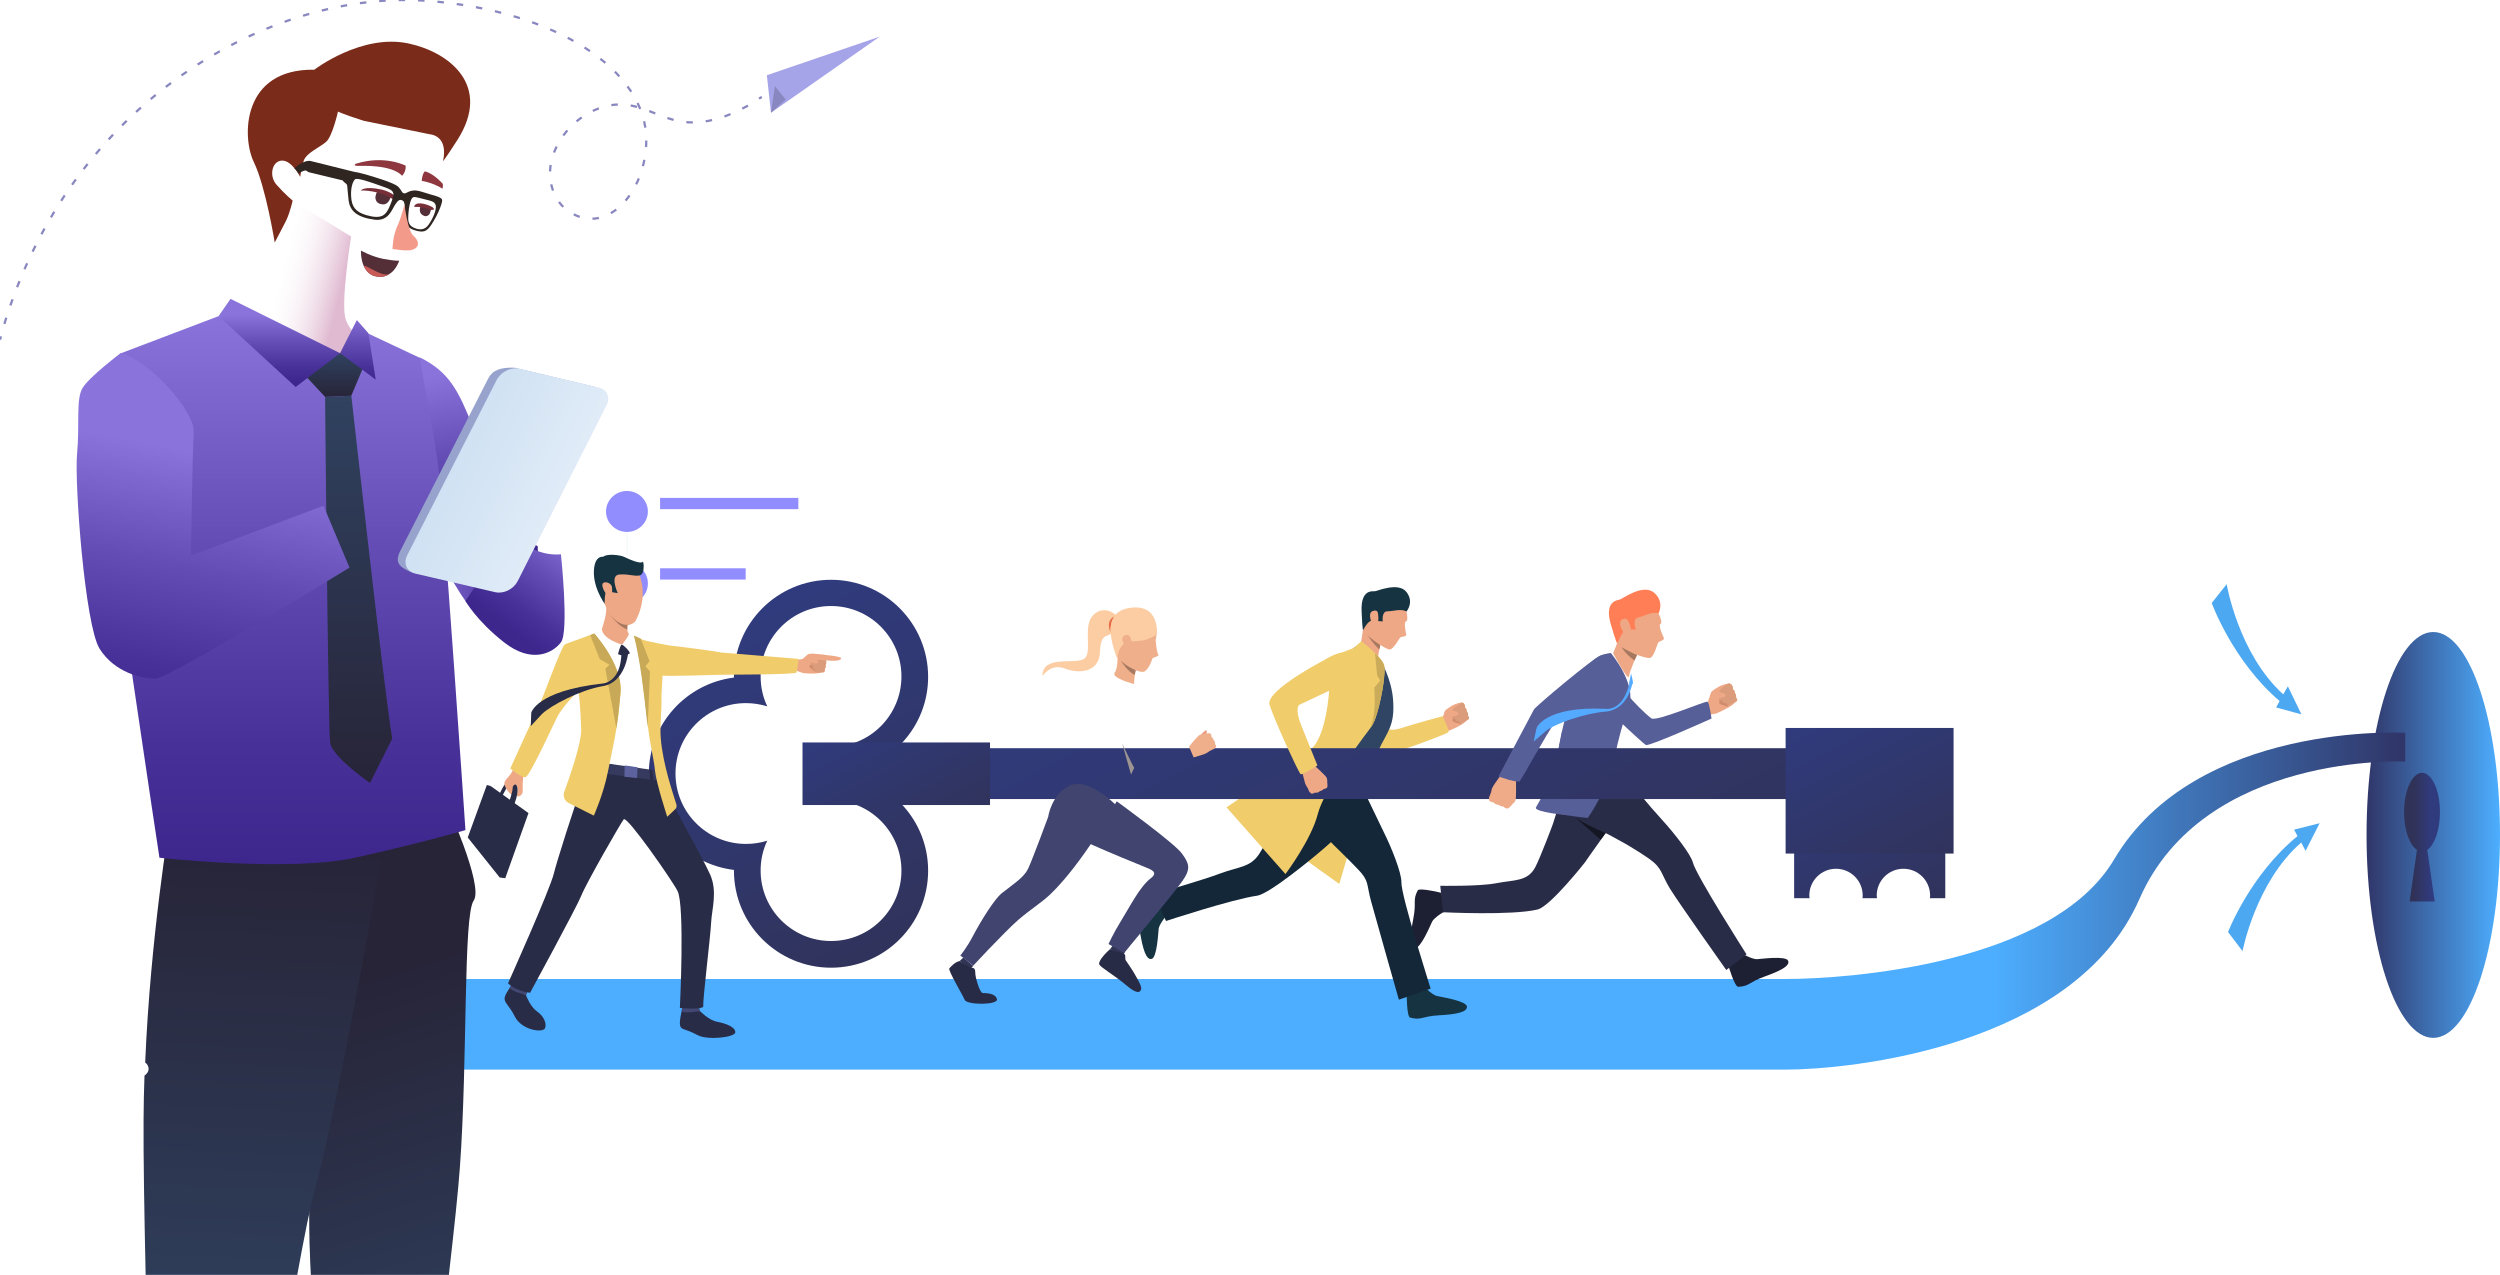 <?xml version="1.0" encoding="utf-8"?>
<!-- Generator: Adobe Illustrator 24.1.3, SVG Export Plug-In . SVG Version: 6.00 Build 0)  -->
<svg version="1.1" id="Layer_1" xmlns="http://www.w3.org/2000/svg" xmlns:xlink="http://www.w3.org/1999/xlink" x="0px" y="0px"
	 viewBox="0 0 1086.6 554.2" style="enable-background:new 0 0 1086.6 554.2;" xml:space="preserve">
<style type="text/css">
	.st0{fill:#A6A4E8;}
	.st1{fill:#8987BF;}
	.st2{fill:none;stroke:#8987BF;stroke-width:0.992;stroke-miterlimit:10;}
	.st3{fill:none;stroke:#8987BF;stroke-width:0.992;stroke-miterlimit:10;stroke-dasharray:2.815,5.63;}
	.st4{fill:none;stroke:#E9F2F4;stroke-width:0.302;stroke-miterlimit:10;}
	.st5{fill:#918DFF;}
	.st6{fill:url(#SVGID_1_);}
	.st7{fill:url(#SVGID_2_);}
	.st8{fill:url(#SVGID_3_);}
	.st9{fill:#313454;}
	.st10{fill:#282B45;}
	.st11{fill:#1D2033;}
	.st12{fill:#EEA886;}
	.st13{fill:#292C47;}
	.st14{fill:#CF8C6C;}
	.st15{fill:#DB9C7C;}
	.st16{fill:#575F99;}
	.st17{fill:#FF7E55;}
	.st18{fill:#3D4169;}
	.st19{fill:#A77860;}
	.st20{fill:#54AAFF;}
	.st21{fill:#151624;}
	.st22{fill:#4DA8F2;}
	.st23{fill:#F0CC6A;}
	.st24{fill:#163342;}
	.st25{fill:#6281B5;}
	.st26{fill:#132738;}
	.st27{fill:#2F4563;}
	.st28{fill:#455B80;}
	.st29{fill:#C9AB59;}
	.st30{fill:url(#SVGID_4_);}
	.st31{fill:url(#SVGID_5_);}
	.st32{fill:url(#SVGID_6_);}
	.st33{fill:url(#SVGID_7_);}
	.st34{fill:url(#SVGID_8_);}
	.st35{fill:#424773;}
	.st36{fill:#363A5E;}
	.st37{fill:#5D676C;}
	.st38{fill:#C7A958;}
	.st39{fill:#5B629E;}
	.st40{fill:#EFAA88;}
	.st41{fill:#40446E;}
	.st42{fill:#FCCCA2;}
	.st43{fill:#E66D45;}
	.st44{fill:#EFAF8B;}
	.st45{fill:#EB9981;}
	.st46{fill:#A67961;}
	.st47{fill:#9C9592;}
	.st48{fill:url(#SVGID_9_);}
	.st49{fill:url(#SVGID_10_);}
	.st50{fill:url(#SVGID_11_);}
	.st51{fill:url(#SVGID_12_);}
	.st52{fill:url(#SVGID_13_);}
	.st53{fill:#7B2B1A;}
	.st54{fill:#542F38;}
	.st55{fill:#782F38;}
	.st56{fill:#8E373F;}
	.st57{fill:#2F2521;}
	.st58{fill:#F49A8A;}
	.st59{fill:#C85A58;}
	.st60{fill:url(#SVGID_14_);}
	.st61{fill:url(#SVGID_15_);}
	.st62{fill:url(#SVGID_16_);}
	.st63{fill:#97A3CC;}
	.st64{fill:url(#XMLID_2_);}
	.st65{fill:url(#SVGID_17_);}
	.st66{fill:url(#SVGID_18_);}
	.st67{fill:url(#SVGID_19_);}
	.st68{fill:url(#SVGID_20_);}
</style>
<g>
	<g>
		<g>
			<g>
				<g>
					<polygon class="st0" points="335.1,49 333.3,32.7 382.4,15.9 					"/>
					<polygon class="st1" points="336.8,37.4 335.1,49 341.5,43.3 					"/>
				</g>
				<g>
					<g>
						<path class="st2" d="M331.1,42.1c-0.4,0.3-0.8,0.5-1.2,0.8"/>
						<path class="st3" d="M325.1,45.9c-8.4,4.8-18.3,8.2-27.8,7.1c-11.7-1.4-19.9-9.7-32.8-7.1c-11.6,2.4-21.7,12-24.7,23.5
							c-2,7.8,0.1,16.9,6.5,21.8c16.3,12.4,34.6-6.8,34.6-30.4c0-30.2-39-56.1-94.8-60.4C118.7-4.9,30,43.8,1.1,143.5"/>
						<path class="st2" d="M0.4,146.2c-0.1,0.5-0.2,0.9-0.4,1.4"/>
					</g>
				</g>
			</g>
			<g>
				<g>
					<line class="st4" x1="272.5" y1="223.6" x2="272.5" y2="241.3"/>
					<g>
						<path class="st5" d="M281.6,222.3c0,4.9-4.1,8.9-9.1,8.9c-5,0-9.1-4-9.1-8.9c0-4.9,4.1-8.9,9.1-8.9
							C277.5,213.4,281.6,217.4,281.6,222.3z"/>
					</g>
					<g>
						<path class="st5" d="M281.6,253.6c0,4.9-4.1,8.9-9.1,8.9c-5,0-9.1-4-9.1-8.9c0-4.9,4.1-8.9,9.1-8.9
							C277.5,244.6,281.6,248.6,281.6,253.6z"/>
					</g>
				</g>
				<rect x="286.9" y="216.4" class="st5" width="60.1" height="4.9"/>
				<rect x="286.9" y="247" class="st5" width="37.2" height="4.9"/>
			</g>
			<g>
				<g>
					<linearGradient id="SVGID_1_" gradientUnits="userSpaceOnUse" x1="1028.629" y1="362.948" x2="1086.609" y2="362.948">
						<stop  offset="0" style="stop-color:#303669"/>
						<stop  offset="1" style="stop-color:#4DAEFF"/>
					</linearGradient>
					<ellipse class="st6" cx="1057.6" cy="362.9" rx="29" ry="88.2"/>
				</g>
				<linearGradient id="SVGID_2_" gradientUnits="userSpaceOnUse" x1="1049.125" y1="363.824" x2="1056.597" y2="363.824">
					<stop  offset="0" style="stop-color:#303257"/>
					<stop  offset="1" style="stop-color:#303B7D"/>
				</linearGradient>
				<path class="st7" d="M1060.5,353c0-9.5-3.5-17.1-7.8-17.1c-4.3,0-7.8,7.7-7.8,17.1c0,7.8,2.4,14.3,5.6,16.4l-3.2,22.4h10.9
					l-3.2-22.4C1058.1,367.3,1060.5,360.7,1060.5,353z"/>
				<linearGradient id="SVGID_3_" gradientUnits="userSpaceOnUse" x1="1041.767" y1="391.644" x2="866.282" y2="391.644">
					<stop  offset="0" style="stop-color:#303669"/>
					<stop  offset="1" style="stop-color:#4DAEFF"/>
				</linearGradient>
				<path class="st8" d="M1045.4,318.5V331c0,0-87.5-4.2-115.5,59.7c-28.2,64.6-126.4,74.2-153.8,74.2H169.3v-39.4h606.9
					c27.4,0,115.8-6.5,142.7-52C954.5,313.4,1045.4,318.5,1045.4,318.5z"/>
				<g>
					<polygon class="st9" points="488.9,413.8 488.1,415.5 482.5,412.5 483.8,410.8 					"/>
				</g>
				<g>
					<path class="st10" d="M482.5,412.5c0,0,5.3,2,5.5,2c0.2,0,0.4-0.3,0.9,0.4c0.4,0.7,0,1.8,0.4,2.5c0.4,0.7,3.2,4.5,4.4,6.9
						c0.5,0.9,2.6,4.3,2.3,5.6c-0.3,1.3-1.5,2.6-6.4-1.6c-4.9-4.2-11.1-7.7-11.8-9.1C477.1,417.7,481.1,413.7,482.5,412.5z"/>
				</g>
				<path class="st11" d="M626.6,388.1c0,0,0.6,3.9,0.8,5.5c0.3,1.6,1.6,2.2,0.5,2.6c-1.1,0.4-4.6,2.8-5.4,4.3
					c-0.8,1.6-5,11.9-7.5,11.5c-2.5-0.4-2.1-5.6-0.7-12.8c1.4-7.1-0.4-7.8,1.9-12.2C617,385.7,626.6,388.1,626.6,388.1z"/>
				<polygon class="st12" points="629.5,387.9 626.6,388.1 627.5,395.4 630.4,395.3 				"/>
				<path class="st11" d="M751.2,419.6c0,0,3.1-2.4,4.3-3.4c1.2-1,1.1-2.4,1.9-1.7c0.9,0.7,4.6,2.5,6.3,2.4
					c1.7-0.1,12.6-1.6,13.5,0.7c0.9,2.3-3.7,4.5-10.4,6.9c-6.7,2.4-6.4,4.2-11.3,4.4C753.9,428.9,751.2,419.6,751.2,419.6z"/>
				<polygon class="st12" points="749.8,417.6 751.5,419.9 757,415.4 755.4,413.2 				"/>
				<path class="st13" d="M702,356.7c-0.9,1.1-2.5,3.1-4.1,5.4c-0.7,0.9-1.4,1.9-2.1,2.9c-3.5,4.8-6.9,9.8-6.9,9.8
					c0,0-15,19.1-20.6,20.5c-11.1,2.7-41.1,1.2-41.1,1.2l-1.2-11.5c0,0,17,0.3,24.2-1.1c8.4-1.6,13.7-0.7,17.1-7
					c2.2-4.2,7.7-18.8,7.7-18.9c2.2-7.4,5.4-16.9,8.2-19.5C685.5,336.4,702,356.7,702,356.7z"/>
				<path class="st13" d="M735.8,374.9c-0.9-3.6-8-12.6-12.8-17.9l0,0c-7.7-8.4-12.9-15.2-12.9-15.2s-30.5,6.1-29.5,9
					c1.7,5.6,17,10.7,19.8,12.6l6,3.3c0,0,5.9,3.4,10.3,6.5c5.9,4.1,5.2,6.7,9.3,13.3c3.7,6,24.3,35.1,24.3,35.1l8.8-6.8
					C759.1,414.8,737.2,380.5,735.8,374.9z"/>
				<path class="st12" d="M745.6,310.1c0,0-2.5,0.7-3.9,0.8c-1.4,0.1,1.1-4.5,1.1-4.5L745.6,310.1z"/>
				<path class="st12" d="M742.2,305.3c0,0,1.3-3.8,1.5-4.3c0.2-0.6,1.6-1.5,3.3-2.5c1.7-1,4.4-1.6,4.7-1.4c0.3,0.1,0.7,0.2,1.1,0.9
					c0.4,0.8,0.4,1.6,0.4,1.6s1,0.7,0.8,1.7c0,0,0.9,0.7,0.5,1.9c0,0,0.8,0.7,0.5,1.5c0,0-1.4,1-1.8,1.5c-0.4,0.5-4.3,2.7-7.4,4
					C745.6,310.1,743.1,310.1,742.2,305.3z"/>
				<path class="st14" d="M747.3,303c0,0,0.2,2-0.1,2.6c-0.2,0.6,4.1,1.6,4.1,1.6S749.7,302.9,747.3,303z"/>
				<path class="st15" d="M751.1,297.2c0,0-4.2,2.6-3.8,3.3c0.3,0.7,0.9,0.8,0.9,0.8l-1.2,1.9c0,0-0.1,1.7,1.8,1.3
					c0,0-0.3,1.6,1.5,1c0,0,0.3,1.1,1.1,1c0.9-0.1,3.5-1.9,3.5-1.9s0.5-0.6-0.4-1.5c0,0,0.4-1.1-0.5-1.9c0,0,0.2-0.9-0.8-1.7
					c0,0,0.2-2.1-1.6-2.5C751.6,297,751.3,297.1,751.1,297.2z"/>
				<path class="st12" d="M743.8,300.9c0,0,3.4-0.3,5.3,0.4c0.4,0.1,0.8,0.4,0.9,0.8c0,0.5-0.6,1.1-2.1,1.3
					c-1.5,0.2-3.2,1.1-3.2,1.1S743,304.2,743.8,300.9z"/>
				<path class="st16" d="M701.6,295.2c0,0,9.3,11.7,16.1,17c2.1,1.7,23.8-7.8,24.5-7.2c0.8,0.7,1.7,7.3,1.7,7.3s-27,12.2-28.5,11.5
					c-1.5-0.7-21.3-19.3-22.5-22c-1.2-2.7-1.2-6.1,1.6-7.7C698.3,291.7,701.6,295.2,701.6,295.2z"/>
				<g>
					<path class="st12" d="M720.4,265.6c0,0,2.6,4.9,1.3,5.6c-1.1,0.6,1.2,5.4,1.5,6.2c0.3,0.8-1.9,1.3-2.4,1.8
						c-0.5,0.5-1.9,6.7-3.8,6.8c-1.9,0.2-10.2-2.8-12.5-5.1c-2.3-2.4-4.1-13.1-2.5-17.5C703.6,258.9,715.8,257,720.4,265.6z"/>
				</g>
				<g>
					<path class="st12" d="M711.5,284.7c0,0-0.2,0.5-0.6,1.3c-0.1,0.3-0.3,0.7-0.5,1.1c-0.1,0.3-0.3,0.6-0.4,1
						c-0.9,2.1-1.8,4.7-2,5.9c-0.3,2.4-6.9-10.1-6.9-10.1s3.2-7,5.4-15.4C708.8,260.1,711.5,284.7,711.5,284.7z"/>
				</g>
				<g>
					<path class="st17" d="M720.9,266.6c0,0,2.7-5.2-2.1-9.1c-4.8-3.9-13.8,2.9-14.8,3.1c-1,0.3-6.8,0.6-3.9,10.7
						c2.6,8.8,2.8,8.4,2.8,8.4s1.8-4.4,2.9-5.2c1.6-1.2,5.2-0.9,5.2-0.9s-1.7-4.6,1-5.2C714.7,267.8,718.2,265.6,720.9,266.6z"/>
				</g>
				<g>
					<path class="st12" d="M708.2,271.1c-0.2-0.6-1-3.3-3.3-1.7c-2.3,1.6,1.4,6.6,1.8,6.7C707.1,276.1,710.2,276.3,708.2,271.1z"/>
				</g>
				<polygon class="st18" points="710,341.8 709.2,338.8 678.1,346.6 678.3,350.2 				"/>
				<g>
					<path class="st16" d="M708,306.6c-0.6,1.7-1.3,3.5-1.8,5.3v0c-1.2,3.9-2.3,7.9-3.2,11.7c-0.3,1.4-0.6,2.7-0.9,4.1
						c-3.3,16-12,27.8-12,27.8s-12.9-1.1-15.9-3.2c0,0,0.9-18.5,5.1-36.2c0.3-1.4,0.7-2.7,1-4.1c0,0,0,0,0,0
						c2.8-15.7,10-27.2,19.8-28.2C700.3,284,711.4,297.4,708,306.6z"/>
				</g>
				<path class="st16" d="M679,317.3c0,0-2.3,18.4-11.4,33.6c-1.2,2.1,14.2,3.5,14.2,3.5L679,317.3z"/>
				<path class="st19" d="M711.5,284.7c0,0-0.2,0.5-0.6,1.3c-0.1,0.3-0.3,0.7-0.5,1.1c-4.4-3.3-5.5-5.7-5.5-5.8
					C707,282.7,711.5,284.7,711.5,284.7z"/>
				<path class="st20" d="M708.9,292.7c0,0,1,3.3,0.8,4.5c-0.1,0.5-1.6-0.2-1.6-0.2L708.9,292.7z"/>
				<path class="st21" d="M697.8,362.1c-0.7,0.9-1.4,1.9-2.1,2.9l-10.9-9.6c0.1,0.1,1.5,1,3.3,2C690,358.6,697.8,362.1,697.8,362.1z
					"/>
				<g>
					<path class="st22" d="M1008.2,357.8l-11.1,2.8l1.5,2.8c-20.7,16.9-30.2,41.7-30.2,41.7l6.3,8.3c0,0,5.7-30,25.5-47.2l1.9,3.6
						L1008.2,357.8z"/>
				</g>
				<g>
					<path class="st22" d="M1000.3,310.5l-5.9-12.2l-2,3.5c-19.5-17.6-24.6-47.9-24.6-47.9l-6.5,8.2c0,0,9.1,25.2,29.5,42.6
						l-1.5,2.8L1000.3,310.5z"/>
				</g>
				<path class="st23" d="M605.6,305.3c0,0-11.9,32.6-11.9,36.4c0,3.8-11.6,42.5-11.6,42.5s-21.5-15.3-27.3-19.8
					C549,359.8,597.7,304.4,605.6,305.3z"/>
				<path class="st24" d="M611.4,432c0,0,3.7-1.5,5.2-2.2c1.5-0.6,1.8-2.1,2.4-1.1c0.6,0.9,3.8,3.8,5.5,4.2
					c1.7,0.4,12.9,2.1,13.1,4.6c0.2,2.5-5,3.4-12.3,3.8c-7.3,0.4-7.5,2.3-12.4,1C611.4,442,611.4,432,611.4,432z"/>
				<path class="st24" d="M503.2,390.9c0,0,1.8,3.4,2.6,4.8c0.8,1.4,2.2,1.5,1.3,2.2c-0.8,0.7-3.3,4.1-3.5,5.8
					c-0.2,1.7-0.7,12.7-3.1,13.1c-2.4,0.5-3.8-4.5-5-11.5c-1.1-7.1-3-7-2.3-11.9C493.5,391.9,503.2,390.9,503.2,390.9z"/>
				<polygon class="st12" points="610.6,429.7 611.6,432.5 618.3,429.7 617.4,427 				"/>
				<polygon class="st12" points="505.9,389.7 503.2,390.9 506.5,397.3 509.1,396.2 				"/>
				<path class="st25" d="M580.3,364.4L580.3,364.4c-1,0.8-2.3,1.7-3.8,2.7h0c-1.1-0.5-10.7-14.2-10.7-14.2S577.8,359.6,580.3,364.4
					z"/>
				<g>
					<path class="st12" d="M626.6,313.1c0,0,1.2-3.5,1.4-4c0.2-0.5,1.5-1.4,3.1-2.4c1.6-0.9,4.1-1.5,4.4-1.3c0.3,0.1,0.6,0.1,1,0.9
						c0.4,0.7,0.3,1.5,0.3,1.5s0.9,0.6,0.7,1.6c0,0,0.8,0.6,0.5,1.7c0,0,0.8,0.7,0.4,1.4c0,0-1.3,0.9-1.7,1.4
						c-0.4,0.5-3.2,2.2-6.2,3.4C630.6,317.4,627.4,318.9,626.6,313.1z"/>
				</g>
				<g>
					<path class="st14" d="M631.4,310.9c0,0,0.1,1.9-0.1,2.4c-0.2,0.5,3.9,1.5,3.9,1.5S633.7,310.8,631.4,310.9z"/>
				</g>
				<g>
					<path class="st12" d="M625.4,314.1c0,0,1.3-1.2,1.8-2.2c0.6-1,3.1,4.4,3.1,4.4s-3.2,0.1-4.5,1.1
						C624.4,318.4,625.4,314.1,625.4,314.1z"/>
				</g>
				<g>
					<path class="st15" d="M635,305.6c0,0-3.9,2.4-3.6,3.1c0.3,0.7,0.8,0.7,0.8,0.7l-1.2,1.7c0,0-0.1,1.6,1.6,1.3c0,0-0.3,1.5,1.4,1
						c0,0,0.3,1,1.1,0.9c0.8-0.1,3.3-1.8,3.3-1.8s0.4-0.6-0.4-1.4c0,0,0.4-1.1-0.5-1.8c0,0,0.2-0.9-0.7-1.7c0,0,0.2-1.9-1.4-2.3
						C635.5,305.3,635.2,305.5,635,305.6z"/>
				</g>
				<g>
					<path class="st12" d="M628.1,308.9c0,0,3.2-0.2,5,0.4c0.4,0.1,0.8,0.4,0.8,0.8c0,0.4-0.6,1-1.9,1.2c-1.4,0.2-3.1,1-3.1,1
						S627.4,312.1,628.1,308.9z"/>
				</g>
				<path class="st26" d="M566.6,335.3c-3,2.3-7.1,11.3-10,18.3c-0.1,0.1-6.8,13.9-9.4,17.7c-3.9,5.8-8.7,5.3-17,8.4
					c-6.7,2.6-28.8,9-28.8,9l5.4,11.6c0,0,28.5-9.4,39.6-11c5.6-0.8,25.9-17.9,25.9-17.9l0,0c2.2-1.8,4.1-3.5,5.8-5h0
					c1.3-1.2,2.5-2.3,3.4-3.2c1.7-1.6,2.6-2.6,2.6-2.6S569.2,333.4,566.6,335.3z"/>
				<g>
					<path class="st23" d="M592.9,292.3l9.2,23.1c0,0,0.5,3.2,7.1,1c6.8-2.2,17.8-5.1,17.8-5.1s3.3,6.5,2.5,7
						c-2.3,1.4-21.5,8.4-29.3,10.6c-6.2,1.7-18.1-30.1-18.1-30.1L592.9,292.3z"/>
				</g>
				<path class="st26" d="M609.1,383.4c0.1-3.9-4.2-14.8-7.5-21.4l0,0c-5.1-10.6-10.4-21.6-10.4-21.6s-29.8,0-29.8,3.2
					c0.1,6.1,15.7,20.7,18,23.4l0,0c0,0,7.5,7.3,10.7,10.7c5.2,5.3,3.7,6.5,5.9,14.3c1.9,7,12,42.5,12,42.5l13.8-4.8
					C621.9,429.7,608.9,389.4,609.1,383.4z"/>
				<g>
					<path class="st27" d="M560,341.7c0,0,20.4-21.7,18.6-35.8c-0.1-1.1-0.2-2.3-0.2-3.4c0-1.4,0.1-2.9,0.3-4.2
						c1.3-8.2,6.2-15,12.4-18.4c0,0-0.1-1.8,8.5,6.4c0.5,0.5,5.3,8.9,5.9,18c0.8,11.2-2.4,13.4-6.4,21.9c-2.9,6.2-7,11.6-7.9,14.1
						C591.3,340.4,589,344.1,560,341.7z"/>
				</g>
				<g>
					<path class="st12" d="M611.1,264.8c0,0,1.3,4.9,0,5.3c-1.1,0.3,0,5.1,0.1,5.8c0.1,0.8-2,0.8-2.5,1.1c-0.5,0.3-3.1,5.5-4.8,5.3
						c-1.7-0.2-8.5-4.6-10-7.2c-1.5-2.6-0.9-12.4,1.4-16.1C597.5,255.4,608.8,256.3,611.1,264.8z"/>
				</g>
				<g>
					<path class="st12" d="M600.2,279.2c0,0-0.1,0.5-0.3,1.2c-0.1,0.5-0.2,1.2-0.4,1.9c-0.4,1.9-0.7,4.3-0.6,5.4
						c0.2,2.1-7.6-7.3-7.6-7.3s1.4-6.5,1.8-14C593.6,258.9,600.2,279.2,600.2,279.2z"/>
				</g>
				<g>
					<path class="st24" d="M611.3,265.8c0,0,3.5-4,0-8.5c-3.5-4.5-12.9-0.3-13.8-0.3c-1,0-6.1-0.9-5.7,8.7c0.4,9.5,0.7,8.1,0.7,8.1
						s2-4,3.7-4c1.9,0,4.8,0.3,4.8,0.3s-0.6-4.4,2-4.4C605.5,265.7,609.1,264.4,611.3,265.8z"/>
				</g>
				<g>
					<path class="st12" d="M599,267.2c-0.1-0.6,0-2.5-2.4-1.6c-2.4,0.9-0.3,5.6,0,5.7C597,271.4,599.7,272.2,599,267.2z"/>
				</g>
				<g>
					<path class="st19" d="M599.9,280.4c-0.1,0.5-0.2,1.2-0.4,1.9c-2.6-2.5-4.6-5.4-5.2-6.4C595.5,277.5,599.9,280.4,599.9,280.4z"
						/>
				</g>
				<path class="st23" d="M597.5,313.1c-0.1,0.1-0.1,0.3-0.2,0.4c-0.3,0.5-0.5,0.5-0.8,0.3c-2.9-2.1-7.8-32.4-7.8-32.4l0.2-0.2
					l2.8-2.5c0,0,3.3,2.5,6,5.2c0,0,0,0,0,0c1.7,1.6,3.1,3.3,3.7,4.6c0,0,0,0.1,0.1,0.1c0,0,0,0,0,0
					C602.7,292,600.1,306.2,597.5,313.1z"/>
				<path class="st28" d="M592.2,338.6c0,0-14.8,1.2-18.9,0.6c-4.2-0.5-4,5.5-4,5.5s19.5-1.6,22.2-4L592.2,338.6z"/>
				<path class="st23" d="M601.1,288.8C601.1,288.8,601.1,288.8,601.1,288.8c-0.1,1.3-1.3,17.7-4,24.9c-0.1,0.2-0.2,0.4-0.2,0.6
					c-0.3,0.7-0.9,1.6-1.7,2.7c-6.1,8.1-19.8,26.7-22.4,36.7c-2.9,11.4-14.1,26.2-14.1,26.2l-25.6-29c0,0,25.2-17,35.9-24.6
					c10.2-7.2,9.2-40.7,9.2-40.7l10.5-4.1l2.5-0.9l6.5,5.3L601.1,288.8L601.1,288.8z"/>
				<path class="st29" d="M601.4,288.7C601.4,288.7,601.4,288.7,601.4,288.7c1.3,3.3-1.3,17.5-3.9,24.4c-0.1,0.1-0.1,0.3-0.2,0.4
					c-0.1,0.2-0.2,0.4-0.2,0.6c-0.3,0.7-0.9,1.6-1.7,2.7c0.5-0.9,0.8-1.9,1.1-3c1.7-6.3,0.8-14.9,0.8-14.9l2.6-3.1l-1.3-2.1
					c-0.1-0.7-0.6-5.5-0.8-8.1c-0.1-1-0.2-1.7-0.2-1.7c0,0,0,0,0,0c1.7,1.6,3.1,3.3,3.7,4.6L601.4,288.7z"/>
				<linearGradient id="SVGID_4_" gradientUnits="userSpaceOnUse" x1="669.045" y1="468.719" x2="546.758" y2="235.085">
					<stop  offset="0" style="stop-color:#303257"/>
					<stop  offset="1" style="stop-color:#303B7D"/>
				</linearGradient>
				<rect x="358.9" y="325.2" class="st30" width="481.7" height="22.1"/>
				<linearGradient id="SVGID_5_" gradientUnits="userSpaceOnUse" x1="835.019" y1="406.025" x2="795.579" y2="330.675">
					<stop  offset="0" style="stop-color:#303257"/>
					<stop  offset="1" style="stop-color:#303B7D"/>
				</linearGradient>
				<path class="st31" d="M779.8,336.3v54.1h6.7c0-0.4-0.1-0.8-0.1-1.2c0-6.4,5.2-11.6,11.6-11.6s11.6,5.2,11.6,11.6
					c0,0.4,0,0.8-0.1,1.2h6.3c0-0.4-0.1-0.8-0.1-1.2c0-6.4,5.2-11.6,11.6-11.6s11.6,5.2,11.6,11.6c0,0.4,0,0.8-0.1,1.2h6.7v-54.1
					H779.8z"/>
				<linearGradient id="SVGID_6_" gradientUnits="userSpaceOnUse" x1="836.13" y1="388.547" x2="794.73" y2="309.453">
					<stop  offset="0" style="stop-color:#303257"/>
					<stop  offset="1" style="stop-color:#303B7D"/>
				</linearGradient>
				<rect x="776.1" y="316.4" class="st32" width="73" height="54.6"/>
				
					<linearGradient id="SVGID_7_" gradientUnits="userSpaceOnUse" x1="1555.689" y1="-367.699" x2="1475.612" y2="-520.689" gradientTransform="matrix(1 0 0 1 -1154.942 793.758)">
					<stop  offset="0" style="stop-color:#303257"/>
					<stop  offset="1" style="stop-color:#303B7D"/>
				</linearGradient>
				<path class="st33" d="M366.4,336.6c0-0.1,0-0.2,0-0.3c0-0.1,0-0.2,0-0.3c20.8-2.6,37-20.3,37-41.8c0-23.3-18.9-42.2-42.2-42.2
					c-23.3,0-42.2,18.9-42.2,42.2c0,0.1,0,0.2,0,0.3c-20.8,2.6-37,20.3-37,41.8c0,21.5,16.1,39.3,37,41.8c0,0.1,0,0.2,0,0.3
					c0,23.3,18.9,42.2,42.2,42.2c23.3,0,42.2-18.9,42.2-42.2C403.4,356.9,387.2,339.2,366.4,336.6z M361.2,409
					c-16.9,0-30.6-13.7-30.6-30.6c0-4.7,1-9.1,2.9-13c-2.9,0.9-6,1.4-9.3,1.4c-16.9,0-30.6-13.7-30.6-30.6
					c0-16.9,13.7-30.6,30.6-30.6c3.2,0,6.3,0.5,9.3,1.4c-1.9-3.9-2.9-8.4-2.9-13c0-16.9,13.7-30.6,30.6-30.6
					c16.9,0,30.6,13.7,30.6,30.6c0,16.9-13.7,30.6-30.6,30.6c-3.2,0-6.3-0.5-9.3-1.4c1.9,3.9,2.9,8.4,2.9,13s-1,9.1-2.9,13
					c2.9-0.9,6-1.4,9.3-1.4c16.9,0,30.6,13.7,30.6,30.6C391.8,395.3,378.1,409,361.2,409z"/>
				<linearGradient id="SVGID_8_" gradientUnits="userSpaceOnUse" x1="407.185" y1="369.989" x2="376.052" y2="310.509">
					<stop  offset="0" style="stop-color:#303257"/>
					<stop  offset="1" style="stop-color:#303B7D"/>
				</linearGradient>
				<rect x="348.8" y="322.7" class="st34" width="81.5" height="27.2"/>
				<g>
					<g>
						<g>
							<path class="st12" d="M349.5,292.6c0,0-3.6-0.8-4.4-1.9c-0.9-1.1,1.9-4,1.9-4l2.6-0.4L349.5,292.6z"/>
						</g>
					</g>
					<g>
						<g>
							<path class="st12" d="M348,287.2c0,0,2.6-2.4,3-2.7c0.4-0.4,2-0.5,3.7-0.3c1.7,0.2,4,0.3,4.2,0.6c0.2,0.2,0.4,0.4,0.4,1.1
								c0,0.8-0.4,1.4-0.4,1.4s0.5,0.9-0.1,1.7c0,0,0.4,0.9-0.4,1.7c0,0,0.4,0.9-0.3,1.4c0,0-1.5,0.2-2,0.4
								c-0.5,0.2-3.7,0.4-6.7,0.1C349.5,292.6,346.7,291.4,348,287.2z"/>
						</g>
					</g>
					<g>
						<g>
							<path class="st14" d="M353,287.6c0,0-0.7,1.6-1.2,2c-0.4,0.3,2.8,2.6,2.8,2.6S354.9,288.6,353,287.6z"/>
						</g>
					</g>
					<g>
						<g>
							<path class="st15" d="M358.4,284.8c0,0-4.4,0.2-4.4,1c0,0.7,0.4,1,0.4,1l-1.8,0.9c0,0-0.8,1.3,0.8,1.8c0,0-0.9,1.1,0.7,1.4
								c0,0-0.3,1,0.5,1.3c0.7,0.3,3.5,0,3.5,0s0.6-0.3,0.3-1.4c0,0,0.8-0.7,0.4-1.7c0,0,0.7-1.1,0.2-2.1c0,0,0.6-1.2-0.2-2.2
								C358.9,284.8,358.6,284.8,358.4,284.8z"/>
						</g>
					</g>
					<g>
						<g>
							<path class="st12" d="M351.2,284.5c0,0,2.7,1.2,4,2.5c0.3,0.3,0.5,0.6,0.3,1c-0.2,0.4-0.9,0.6-2.1,0.1c-1.2-0.5-3-0.5-3-0.5
								S349.2,286.8,351.2,284.5z"/>
						</g>
					</g>
					<g>
						<path class="st12" d="M359.1,287c0,0-4.7-0.3-5.2-0.1c-0.4,0.2-0.3-1.5,0.1-1.7c0.4-0.2,4.3-0.5,4.7-0.5
							C359.2,284.8,360,286.1,359.1,287z"/>
					</g>
					<g>
						<path class="st12" d="M357.9,284.6c0,0,7.7,0.6,7.7,1.5c0,0.9-1.8,1.5-7.7,0.8C352.1,286.2,357.9,284.6,357.9,284.6z"/>
					</g>
					<g>
						<path class="st13" d="M304.3,439.5c0,0,3.7,3.9,7.4,4.6s7.8,2.2,7.9,4.5c0.1,2.3-11.9,3.6-16.2,1.4c-6.3-3.3-6.9-2.2-7.7-3.9
							c-0.7-1.7,0.6-6.4,0.6-6.9C296.2,438.5,304.3,439.5,304.3,439.5z"/>
					</g>
					<g>
						<path class="st35" d="M303.8,437.6c0,0,0.5,1.9,0.5,1.9c-0.1,0-8.2,1.3-8-0.2c0.2-1.2,0.4-2.6,0.4-2.6L303.8,437.6z"/>
					</g>
					<g>
						<path class="st13" d="M228.6,432.5c0,0,1.8,5,4.8,7.1c3,2.1,4.3,5.2,3.5,7.3c-0.8,2.1-10.2,1-13.2-5.2
							c-2.1-4.2-4.4-5.8-4.4-7.6c0-1.8,2.2-4.4,2.3-4.9C221.8,428.5,228.6,432.5,228.6,432.5z"/>
					</g>
					<g>
						<path class="st35" d="M229.4,430.7c0,0-0.7,1.8-0.7,1.8c-0.1,0-7.7-2-7.1-3.4c0.5-1.1,1.6-2.2,1.6-2.2L229.4,430.7z"/>
					</g>
					<g>
						<g>
							<path class="st13" d="M217.2,345c0,0,2.1-5.1,3.8-5.4c1.7-0.3,0.3,1,0.3,1s-2.1,3.5-2.8,5C218.4,345.7,217.2,345,217.2,345z"
								/>
						</g>
					</g>
					<g>
						<g>
							<path class="st12" d="M227.7,335.6c0,0-0.4,2.5-0.5,5c-0.1,2.5,0.3,3.4-0.4,4.6c-0.6,0.9-1.9,1.2-2.1,0.8
								c-0.2-0.4,1-4.2-0.5-4.8c-1.6-0.5-1.2,4.8-2,4.2c-0.8-0.7-3.7-3.9-2.8-5.7c0.9-1.8,2.8-2.7,3.7-5.6c0.8-2.6,2-3.4,2-3.4
								L227.7,335.6z"/>
						</g>
					</g>
					<g>
						<g>
							<path class="st13" d="M224.3,341.1c0,0,1.9,1.3-0.7,8.3l-2.2-1.2c0,0,1.4-3.9,1.5-6.3C222.9,341.9,223.5,340.6,224.3,341.1z"
								/>
						</g>
					</g>
					<g>
						<g>
							<polygon class="st13" points="229.7,353.4 213.2,341.6 205.2,364.3 219.6,381.7 							"/>
						</g>
					</g>
					<g>
						<path class="st13" d="M286.8,339.4c0,0,18.4,32.9,21.9,40.8c3.2,7.4,0.7,14.9,0.4,20.6c-0.3,6.5-3.8,34.5-3.4,36.4
							c0.4,1.9-10.2,0.9-10.2,0.9s2.2-44.4-1-50.8c-2.1-4.3-22-32.9-23.4-31.2c-1.4,1.8-16.5,28.1-18.5,33.3
							c-1.9,4.8-22.2,42.1-22.2,42.1s-5.8-0.5-9.6-4.1c0,0,18.4-41,20-48c0.8-3.6,8.6-28.5,14.4-44.6
							C258.3,326.2,286.8,339.4,286.8,339.4z"/>
					</g>
					<g>
						<path class="st36" d="M285.9,335c0,0,0.7,0.8,0.9,4.3c0,0-28.6-3.3-31.6-4.6c0,0-0.1-3.9,0.5-3.9
							C256.5,330.7,285.9,335,285.9,335z"/>
					</g>
					<g>
						<path class="st12" d="M261.6,273.3c0.1,4.5,8.8,6.9,8.8,6.9s3.6-4.6,2.8-5c-0.3-0.2-0.5-0.9-0.5-1.6c0-0.7,0-1.5,0.1-2
							c0-0.3,0-0.5,0-0.5s-1.2-1.3-2.8-2.9c-2.8-2.7-6.5-6.2-6.6-4.8c0,0.1,0,0.2,0,0.3C264,266.7,261.6,273.3,261.6,273.3z"/>
					</g>
					<g>
						<path class="st37" d="M262.3,331.5c0,0-0.6,3.9-0.7,5l-1.3-0.3c0,0,0.4-4.2,0.6-4.9L262.3,331.5z"/>
					</g>
					<g>
						<path class="st13" d="M283.5,334.6c0,0,0.5,3.6,0.5,4.9l-1.4-0.2c0,0-0.3-4.5-0.4-4.9L283.5,334.6z"/>
					</g>
					<g>
						<path class="st19" d="M264.9,266.7L264.9,266.7c0,0,0.4,0.6,1,1.4c1.3,1.7,3.8,4.4,6.7,5.5c0-0.7,0-1.5,0.1-2
							c0.3,0,0.6,0,0.9-0.1c-0.8-1.3-1.9-2.8-1.9-2.8l-1.7-0.5L264.9,266.7z"/>
					</g>
					<g>
						<path class="st12" d="M263.2,263.4c0.8,1.6,1.5,2.8,1.7,3.3l0,0c0.1,0.3,0.5,0.8,1,1.4c1.4,1.5,4.1,3.6,6.7,3.5
							c0.3,0,0.6,0,0.9-0.1c1.1-0.2,2.3-0.7,3-2.1c5.4-10.6,1.5-19.3,1.5-19.3s-14.8-4.2-17.1,0.3
							C259.2,253.5,261.5,259.6,263.2,263.4z"/>
					</g>
					<g>
						<path class="st24" d="M278,250.1c0,0,1.4-0.1,1.7-2.7c0.3-2.6-0.3-3.3-0.3-3.3s-0.3,1.7-8-2c-2-1-7.9-1.5-9.2-0.1
							c0,0-3.1-0.7-3.9,4.4c-1.3,8.1,4.5,16,4.5,16s-0.1-5.3,1.1-6c1.2-0.7,2.2,1,2.2,1l2.4,0.4c0,0-3.6-7.8,0.7-8.1
							C273.5,249.4,275.5,250.6,278,250.1z"/>
					</g>
					<g>
						<path class="st12" d="M266,255.3c-0.2-2.3-4.4-3.2-4.2-0.8c0.3,2.4,2.4,4.8,3.3,4.7C266.1,259.1,266.2,257.1,266,255.3z"/>
					</g>
					<g>
						<path class="st23" d="M242.2,311.6c-1.7,3.4-12,25.9-13.8,26.2c-1.8,0.3-6.6-3.8-6.6-3.8s11.5-25.4,12.5-27.1
							c1-1.7,12-25.8,13.7-27c0.9-0.7,5-2.4,8.5-3.8c0.6-0.2,1.2-0.5,1.8-0.7c0.7,0.8,12.5,14.1,11.4,25.9
							c-0.3,3.5-0.8,9.3-1.8,15.4c-1,6.3-2.7,13.5-3.7,18.8c-1.9,9.7-6.1,19-6.1,19l-11-5.5c-1.7-0.9-2.5-2.9-1.9-4.7
							c2.5-6.9,7.4-20.9,7.4-27c0,0-0.4-13.7-1.3-17C251.2,300.2,244.1,307.7,242.2,311.6z"/>
					</g>
					<g>
						<path class="st23" d="M313.3,283.6l33.8,2.8c0,0-0.5,4.4-0.9,5.9c-0.3,1-32,0.9-33.5,1c-1.7,0-24.4,0.8-24.7,0.3l-0.5,8.5
							c0.2,7.6-0.8,12.9-0.3,18.8c0.9,11.4,5.4,24.2,6.8,28.8c0.2,0.8,0,1.6-0.6,2.1l-3.4,3.2c0,0-4.8-14.7-5.3-20
							c-0.5-5.1-2.3-12-3-18.7v0c-1-8.5-1.9-16.9-2.6-21.8c-1.8-12.9-3.4-17.9-3.4-17.9l0.1-0.1c0.8,0.4,1.8,0.8,2.9,1.3
							c2.2,1,11.2,2.6,13.3,2.9C291.8,280.6,310.6,282.9,313.3,283.6z"/>
					</g>
					<g>
						<path class="st38" d="M260.7,286.5l4.2,2.4l-1.8,1.8l4.8,25.9c1-6.1,1.4-11.8,1.8-15.4c1.1-11.8-10.7-25.1-11.4-25.9
							c-0.6,0.2-1.2,0.5-1.8,0.7L260.7,286.5z"/>
					</g>
					<g>
						<path class="st38" d="M275.5,276.3c0,0,1.6,5.2,3.4,18c0.7,4.9,1.7,13.3,2.6,21.8l1-24.3l-2-2.2l1.8-2.2l-3.8-9.8
							c-1-0.5-2-0.9-2.9-1.3L275.5,276.3z"/>
					</g>
					<g>
						<path class="st23" d="M256.5,276c-3.4,1.4-10.1,3.5-11.1,4.2c-1.6,1.2-10.1,24.9-11.1,26.6L256.5,276z"/>
					</g>
					<g>
						<polygon class="st13" points="219.6,381.7 217.2,381.4 203.3,364 211.6,341.2 213.2,341.6 						"/>
					</g>
					<g>
						<path class="st39" d="M271.5,332.7c0,0,4.2,0.5,5.6,0.8l-0.2,4.7l-5.5-0.6L271.5,332.7z"/>
					</g>
					<g>
						<path class="st13" d="M273,283.9c0,0-1.2,12.7-10.9,14.3c-9.7,1.6-22.8,8.4-26.7,12.3l-4.7,5.1l0.2-5.8c0,0,2.2-9.5,30.9-12.7
							c0,0,8.2-0.2,8.3-13.6C270.1,283.6,273.1,283.4,273,283.9z"/>
					</g>
					<g>
						<path class="st13" d="M273.7,284c0,0-2.4,1.7-5.1,0.3c0,0,1-4,1.6-4.1C270.9,280.1,274,283.3,273.7,284z"/>
					</g>
				</g>
				<path class="st23" d="M591.4,288.1c0,0,5,8.7-12.2,14.4l-3.7-15.4C575.5,287.1,586.9,278.4,591.4,288.1z"/>
				<g>
					<path class="st12" d="M569.9,344.9c0,0-0.7-0.6-0.9-0.9c0,0-0.3-0.7-0.5-1.2c-0.1-0.2-0.1-0.3-0.2-0.4
						c-0.2-0.4-0.8-1.1-1.1-2.1c-0.3-1-1.2-4.7-1.2-4.7l3.2-1.1l2.1-1.8c0,0,4.9,4.4,5.3,5.3c0,0.1,0.1,0.2,0.1,0.3
						c0.3,0.8,0.1,1.5,0.2,1.9c0,0.2,0.2,1.8-0.1,2.1c-0.5,0.5-1,0.6-1.4,0.6c0,0-0.9,0.9-1.8,1c0,0-0.8,0.9-2,0.6
						C571.6,344.4,570.6,345.2,569.9,344.9z"/>
				</g>
				<g>
					<path class="st23" d="M589,294.9l-24.4,11.5c0,0-1.9,1.8,0.9,8.7c2.8,7,7.1,17.6,7.1,17.6s-6.9,4.6-7.4,3.7
						c-1.6-2.4-10.6-21.8-13.4-30c-2.2-6.5,26.6-21,26.6-21L589,294.9z"/>
				</g>
				<g>
					<path class="st40" d="M647.2,347.8c0,0-0.1-1,0.1-1.5c0,0,0.4-0.8,0.6-1.5c0.1-0.2,0.1-0.4,0.2-0.5c0.1-0.5,0.2-1.6,0.9-2.6
						c0.6-1.1,3.2-4.6,3.2-4.6l3.4,1.6l3.3,0.5c0,0,0.2,7.5-0.2,8.6c0,0.1-0.1,0.2-0.1,0.3c-0.5,0.9-1.2,1.3-1.5,1.7
						c-0.1,0.2-1.3,1.6-1.9,1.6c-0.8,0-1.3-0.3-1.6-0.8c0,0-1.5-0.1-2.3-0.8c0,0-1.4,0-2.2-1.1C649,348.8,647.5,348.6,647.2,347.8z"
						/>
				</g>
				<path class="st16" d="M698.8,295.3c0,0-17.1,12.4-23.4,19.4c-2,2.2-14.1,24.1-14.9,24.9c-0.8,0.8-9.2-2.1-9.2-2.1
					s14.5-27.5,15.4-29.1c0.9-1.6,25.9-22.4,28.9-23.5c3.1-1.1,3.7-0.2,5.3,2.9C703.2,292.2,698.8,295.3,698.8,295.3z"/>
				<g>
					<g>
						<path class="st20" d="M709.5,297c0,0-1.8,11.5-11.7,12.3c-8.9,0.7-21.8,5.1-26,8.5l-5.2,4.5l1.3-6c0,0,3.8-9.5,29.9-8.2
							c0,0,8,1.5,10.7-12.4C708.3,295.7,709.6,296.4,709.5,297z"/>
					</g>
				</g>
				<g>
					<polygon class="st9" points="421.7,421.3 423,419.8 418.7,416.2 417.1,417.7 					"/>
				</g>
				<g>
					<path class="st10" d="M417.1,417.7c0,0,4.1,2.8,5.2,2.9c1.1,0.1,1.6,0.5,1.6,2.2c-0.1,1.7,1.9,8.7,3.2,8.8
						c1.2,0.1,5.4-0.1,6.2,2.6c0.9,2.7-13,2.7-14,0.4c-0.9-2.2-7.3-12.8-6.7-13.7C413.3,420.1,415.1,418.1,417.1,417.7z"/>
				</g>
				<g>
					<path class="st41" d="M513.8,383.1c-2.7,3.8-11.8,14.9-18.3,22.7l-0.3,0.4c-2.8,3.4-5.1,6.1-6,7.3l-0.2,0.2l-0.2,0.2
						c-0.1,0.2-0.2,0.3-0.2,0.3l-6.8-3.9c0,0,2.2-4.8,5.3-9.8c4.2-6.8,8.3-15.1,13.1-18.8c3.5-2.7,0-3.8-2.9-5
						c-14.9-6-23.7-10-23.7-10l11.8-18.4c0,0,25.3,18.3,28.4,22.8C516.9,375.4,517.7,377.6,513.8,383.1z"/>
				</g>
				<g>
					<path class="st41" d="M484.8,349.7c0,0-14.2,25.5-28.3,39c-4,3.8-8.2,6.2-13.9,11.1c-3,2.6-8.4,8.1-12.7,12.6l-0.2,0.2
						c-3.1,3.2-5.6,6-6.4,6.8c0,0-0.1,0.1-0.1,0.1l-0.1,0.1l-0.1,0.1l-5.6-4.4c0,0,3-3.6,5.6-8.7c3.8-7.2,9.4-15.9,12.3-18.3
						c5.1-4,9.7-6.9,11.5-10.6c1.8-3.7,8.8-22.7,8.8-22.7s1.3-9.8,9.5-13.6C473.1,337.8,484.8,349.7,484.8,349.7z"/>
				</g>
				<g>
					<path class="st42" d="M485.6,267.8c0,0-5.2-5.4-10.3-0.6c-5.1,4.8-0.1,16.7-4.2,19.2c-4.1,2.5-18-1.9-18,7.5
						c0,0,3.5-5.8,9.8-3.3c6.3,2.4,15,1.6,15.2-7.4c0.3-9,4.3-5.9,5.2-8.4C484.3,272.4,485.6,267.8,485.6,267.8z"/>
				</g>
				<g>
					<path class="st43" d="M485,267.7c0,0-2.5,1.6-2.4,7.2C482.7,274.9,480,269.3,485,267.7z"/>
				</g>
				<g>
					<path class="st44" d="M494.7,288.9c-0.4,0.7-0.8,1.5-1,2.4v0c-0.2,0.7-0.3,1.3-0.4,2c-0.4,2.1-0.4,4-0.4,4s-10.2-2.6-8.4-5
						c1.8-2.3,1.1-9.6,1.1-9.6S496.1,286.7,494.7,288.9z"/>
				</g>
				<g>
					<path class="st44" d="M501.2,269.3c0,0,2.5,2.4,1.1,8.9c0,0,0.4,5.3,1.1,6.2c0.8,0.9-2.2,1.2-2.5,1.8c-0.3,0.6-1,3.7-3.2,5.5
						c-2.1,1.8-12.1-4.2-12.5-7.4c-0.4-3.2-6.9-17,4.3-17.2C500.8,266.9,501.2,269.3,501.2,269.3z"/>
				</g>
				<g>
					<path class="st42" d="M502.7,275.9c0,0,1.8-13.6-11.6-11.7c-13.4,1.9-7.1,17.4-5.5,22.3c0,0,0.1-7.8,6.5-7.8
						C498.5,278.7,499.9,277.3,502.7,275.9z"/>
				</g>
				<g>
					<path class="st44" d="M491.1,276.7c-0.7-1.4-3.5-0.8-3.3,1.3c0.2,2.1,2.3,4.3,3.1,3.3C491.7,280.4,492.2,278.8,491.1,276.7z"/>
				</g>
				<path class="st45" d="M521.8,319.3c0,0,1.6-1.3,2.1-1.8c0.4-0.5,0.9,0.7,0.5,1.3C523.9,319.4,521.8,319.3,521.8,319.3z"/>
				<path class="st44" d="M528.5,324.7c0,0-0.6,0.7-1,0.9c0,0-0.8,0.3-1.3,0.6c-0.2,0.1-0.3,0.2-0.4,0.2c-0.4,0.2-1.1,0.9-2.2,1.3
					c-1,0.4-4.8,1.5-4.8,1.5l-1.1-2.6l-0.9-2.1c0,0,3.7-4.7,4.7-5.1c0.1,0,0.2-0.1,0.3-0.1c0.8-0.3,1.5-0.3,2-0.4
					c0.2,0,1.8-0.4,2.2-0.1c0.5,0.4,0.6,0.8,0.5,1.3c0,0,0.9,0.8,1,1.6c0,0,0.9,0.7,0.6,1.7C528,323.3,528.8,324.1,528.5,324.7z"/>
				<path class="st46" d="M493.6,291.3L493.6,291.3c-0.2,0.7-0.3,1.3-0.4,2c-3-1.2-6-6.1-6-6.1C489.9,289.8,493.4,291.2,493.6,291.3
					z"/>
				<path class="st47" d="M493,333.8c-0.2,0.3-0.4,0.6-0.5,0.9c-0.3,0.6-0.6,1.3-0.9,2l-3.9-13.7C487.7,323,492.1,332.4,493,333.8z"
					/>
			</g>
			<g>
				<linearGradient id="SVGID_9_" gradientUnits="userSpaceOnUse" x1="157.142" y1="425.173" x2="217.168" y2="616.075">
					<stop  offset="0" style="stop-color:#272438"/>
					<stop  offset="1" style="stop-color:#304260"/>
				</linearGradient>
				<path class="st48" d="M135.1,554.1h60c2.3-20.1,4.1-36.9,4.8-46.9c3.4-46.9,1.4-109.4,6-115.8c4.5-6.5-12.3-43.2-12.3-43.2
					l-39.6,9.1l-18.6,64.8c0,0-1.8,103.5-0.7,122.6C134.7,546.5,134.9,549.7,135.1,554.1z"/>
				<linearGradient id="SVGID_10_" gradientUnits="userSpaceOnUse" x1="118.168" y1="368.043" x2="108.32" y2="596.529">
					<stop  offset="0" style="stop-color:#272438"/>
					<stop  offset="1" style="stop-color:#304260"/>
				</linearGradient>
				<path class="st49" d="M129.2,554.1c3.1-16.9,5.8-30.6,8-38.5c11.2-40.8,32.9-167,32.9-167l-96.3,8.6c0,0-8.4,49.8-10.7,104.6
					c1.5,1.1,2.2,3.3,0.5,5c-0.2,0.2-0.5,0.5-0.8,0.7c-0.2,6.3-0.4,12.7-0.4,19.1c-0.1,15.8,0.3,40,0.9,67.5H129.2z"/>
				<linearGradient id="SVGID_11_" gradientUnits="userSpaceOnUse" x1="183.028" y1="230.616" x2="233.737" y2="230.616">
					<stop  offset="0" style="stop-color:#8A74DC"/>
					<stop  offset="0.423" style="stop-color:#634DB4"/>
					<stop  offset="0.789" style="stop-color:#473198"/>
					<stop  offset="1" style="stop-color:#3D278D"/>
				</linearGradient>
				<path class="st50" d="M233.7,237.4c0,0,1.1,11.7-5.3,18.2c-6.4,6.6-13.3,19.4-13.3,19.4s-8.3-7.8-12.8-13.8
					c-4.5-6.1-19-30.8-19.2-43.5c-0.3-12.6,22.3-31.6,22.3-31.6s12.5,20.4,13.5,32.1S233.7,237.4,233.7,237.4z"/>
				<linearGradient id="SVGID_12_" gradientUnits="userSpaceOnUse" x1="248.737" y1="233.966" x2="219.912" y2="272.652">
					<stop  offset="0" style="stop-color:#8A74DC"/>
					<stop  offset="0.423" style="stop-color:#634DB4"/>
					<stop  offset="0.789" style="stop-color:#473198"/>
					<stop  offset="1" style="stop-color:#3D278D"/>
				</linearGradient>
				<path class="st51" d="M202.3,261.2c0,0,4.8,8.6,16.8,18c12,9.4,21.1,4.7,24.7,0s0-38.3,0-38.3s-12.7,1.9-21.2-10.2L202.3,261.2z
					"/>
				<g>
					<linearGradient id="SVGID_13_" gradientUnits="userSpaceOnUse" x1="114.154" y1="143.198" x2="142.178" y2="150.204">
						<stop  offset="0" style="stop-color:#FFFFFF;stop-opacity:0"/>
						<stop  offset="1" style="stop-color:#E0BAD1"/>
					</linearGradient>
					<path class="st52" d="M106.5,131.8c-2.2,6.2-22.7,13.4-22.7,13.4s62,71,86,70.6c23.9-0.4-10.5-67-10.5-67s-7-3.5-9.1-10.2
						c-2.2-6.8,2.4-35.8,2.4-35.8l-25.3-15.5C127.3,87.3,108.7,125.6,106.5,131.8z"/>
					<path class="st53" d="M192.5,70.1c0,0,3.1-10.7-6-11.8l-28.4-5.8c-8-2.5-11.2-4-11.2-4s-2.4,10.8-5.2,13.2
						c-2.8,2.4-8.6,4.8-9.7,8.2c-1.1,3.4-1.5,7-1.5,7s-3.7-7.3-8-7.1c-4.3,0.2-5.7,6.7-2.3,10.5c3.4,3.9,7,6.9,7,6.9s-1.1,5-2.8,8.6
						c-1.8,3.6-5,9.6-5,9.6s-3.9-24.3-9.1-35c-5.2-10.7-5.3-40.6,26.3-40.1c0,0,20.6-15.8,41-11.4c17.7,3.8,36.4,18.3,21.1,42.1
						C193.4,69.3,192.5,70.1,192.5,70.1z"/>
					<g>
						<g>
							<path class="st54" d="M164.5,83.2c-0.9-0.3-1.5,2.5-1.3,3.1c0.2,1,0.7,2.2,2.8,2.5c3.2,0.5,3.9-3.6,3.9-3.6L164.5,83.2z"/>
							<path class="st55" d="M156.8,82.8c0,0,9.1-0.4,15.4,4.9c0,0,0.7-1.4-1-2.9c-0.9-0.8-3.1-1.9-5.3-2.4
								C158.2,80.7,156.8,82.8,156.8,82.8z"/>
						</g>
						<path class="st56" d="M174.8,76.4c0,0,1.8-1.8,1.5-4.4c0,0-9.2-4.8-21.7-0.8c0,0-1.4,0.8,0.8,0.9
							C157.8,72.1,170.1,71.5,174.8,76.4z"/>
						<g>
							<path class="st54" d="M187,90.7c0.7,0.2-0.2,2.3-0.5,2.6c-0.6,0.5-1.4,1.1-2.8,0.2c-2.2-1.3-0.8-4.2-0.8-4.2L187,90.7z"/>
							<path class="st55" d="M188,91.2c1,0.1,0.8-0.9-0.9-1.6c-1.8-0.9-3.9-1.3-5-1.2c-2,0.1-2.1,1.5-2.1,1.5
								c2.7-0.1,5.2,0.5,7.3,1.4C187.5,91.2,187.7,91.2,188,91.2z"/>
						</g>
						<path class="st56" d="M192.3,79.7c-4.6-4.9-7.7-5.2-7.7-5.2c-1.2,1.4-1.3,4.1-1.3,4.1c4.2,0.8,7.1,2.2,9,3.4
							C192.6,80.9,192.6,80.1,192.3,79.7z"/>
					</g>
					<path class="st57" d="M148.8,77.9c-0.1,0.8,1.5,1.8,1.8,2.1c0.5,0.7,0.2,0.6,0.9,6.9c0.5,4.7,3.6,7.6,11.4,8.6
						c6,0.7,7.4-4.4,8.8-6.5c1.4-2.1,2-2.3,2.9-2c0.9,0.3,1.2,0.7,1.4,3.2c0.1,2.5-1.7,8,4,9.8c4,1.3,5.4,0.7,7.4-2.2
						c1.7-2.6,3.1-5.3,3.9-7.5c0.8-2.2,1.3-3.5,0.4-4.1c-1.1-0.8-2.9-1.2-4.6-1.7c-3.5-1-5.8-2.1-8.1-1.6c-2.3,0.5-2.5,1.4-3.5,1.1
						c-1-0.3-0.8-1.2-2.5-2.9c-1.8-1.7-11-4.4-14.5-5.4c-3.5-1-8.4-1.9-9-0.6C149.1,75.9,148.8,77,148.8,77.9z M178.7,86.8
						c0.9-1.6,1-1.4,5.4-0.3c4.4,1,4.7,1.4,5.2,2.5c0.5,1.1-0.2,4.1-2.2,7.4c-1.1,1.8-2.5,4.1-6.1,3c-3.8-1.1-3.7-3.4-3.5-6.5
						C177.7,89.8,178.4,87.4,178.7,86.8z M154.4,77.9c1-0.7,6.7,1.3,10.9,2.8c4.3,1.5,5.7,2,5.7,3.9c0,0.7-0.7,3.1-2,5.9
						c-1.4,2.8-3,5-9.8,3c-4.8-1.4-6.4-3.8-6.6-8.3C152.4,81.2,153.5,78.5,154.4,77.9z M129.7,75.4c0,0,2.3-1.4,3.2-1.3
						c0.4,0.1,1.1,0.7,1.1,0.7l14.9,3.6l5.1-3.7c0,0-12.7-3.2-18.9-4.7c-2.9-0.7-7.2,3.1-7.2,3.1S128.9,73.9,129.7,75.4z"/>
					<path class="st58" d="M175.8,88.7c0,0,1.3,11.5,3.9,13.8c3.3,3,2,5.4-0.6,6.1c-2.5,0.7-8.5-0.4-8.5-0.4s0.1-5.6,2-9.7
						C174.5,94.5,175.8,88.7,175.8,88.7z"/>
					<path class="st54" d="M173.5,113.3c0,0-1.2,4-4.4,5.9c-1,0.6-2.1,1.1-3.5,1.1c-4.2,0.2-6.3-2.1-7.5-4.7
						c-1.4-3.1-1.2-6.7-1.2-6.7s4.3,2.5,9.6,3.6C171.8,113.5,173.5,113.3,173.5,113.3z"/>
					<path class="st59" d="M169.1,119.2c-1,0.6-2.1,1.1-3.5,1.1c-4.2,0.2-6.3-2.1-7.5-4.7C159.2,115,165.6,120.3,169.1,119.2z"/>
				</g>
				<linearGradient id="SVGID_14_" gradientUnits="userSpaceOnUse" x1="185.038" y1="163.74" x2="202.799" y2="248.101">
					<stop  offset="0" style="stop-color:#8A74DC"/>
					<stop  offset="0.423" style="stop-color:#634DB4"/>
					<stop  offset="0.789" style="stop-color:#473198"/>
					<stop  offset="1" style="stop-color:#3D278D"/>
				</linearGradient>
				<path class="st60" d="M182.4,155.3c12.8,6.3,16.8,14.3,23.2,30.4c6.4,16,12.7,19.7,12.7,19.7s-13.5,2.9-28.6,32.8
					c0,0-15.9-10.2-19.9-30.6C165.8,187.2,182.4,155.3,182.4,155.3z"/>
				<linearGradient id="SVGID_15_" gradientUnits="userSpaceOnUse" x1="124.162" y1="137.356" x2="124.162" y2="375.5">
					<stop  offset="0" style="stop-color:#8A74DC"/>
					<stop  offset="0.423" style="stop-color:#634DB4"/>
					<stop  offset="0.789" style="stop-color:#473198"/>
					<stop  offset="1" style="stop-color:#3D278D"/>
				</linearGradient>
				<path class="st61" d="M95,137.4l-42.6,16.2c0,0-6.9,40.3-6.3,55.3c0.6,15,23.2,163.9,23.2,163.9s56.5,6.3,85,0
					c28.4-6.3,48-12,48-12s-9.8-145.3-12.1-160.3c-2.2-15-7.8-45-7.8-45l-22.3-10.5l-12.3,8.7L95,137.4z"/>
				<linearGradient id="SVGID_16_" gradientUnits="userSpaceOnUse" x1="155.848" y1="340.331" x2="155.848" y2="171.962">
					<stop  offset="0" style="stop-color:#272438"/>
					<stop  offset="1" style="stop-color:#304260"/>
				</linearGradient>
				<path class="st62" d="M152.7,172c0,0,14.9,133.8,17.8,149l-9.7,19.3c0,0-16.3-11.2-17.3-17.4c-0.9-6.2-2.2-150.3-2.2-150.3
					L152.7,172z"/>
				<g>
					<path id="XMLID_9_" class="st63" d="M178.5,248.6l34.6,8c3.6,0.8,7.9-1.3,9.6-4.8l38.4-76.1c1.8-3.4,0.3-6.8-3.2-7.7l-34.3-8.2
						c-6.3-0.2-9.6,1.2-11.4,4.7l-38.5,75.5C172.1,243.7,172.5,246.1,178.5,248.6z"/>
					
						<linearGradient id="XMLID_2_" gradientUnits="userSpaceOnUse" x1="1171.542" y1="467.864" x2="1285.371" y2="466.666" gradientTransform="matrix(-0.716 -0.228 -0.398 0.833 1301.842 105.369)">
						<stop  offset="0" style="stop-color:#EEF4FB"/>
						<stop  offset="0.311" style="stop-color:#E3EDF8"/>
						<stop  offset="1" style="stop-color:#CFE1F3"/>
					</linearGradient>
					<path id="XMLID_8_" class="st64" d="M180.5,249.3l34.8,8.1c3.6,0.8,7.9-1.3,9.7-4.8l38.6-76.4c1.8-3.4,0.3-6.9-3.2-7.7
						l-34.5-8.2c-3.7-0.9-8.2,1.3-10,4.8L177,241.3C175.2,244.8,176.7,248.4,180.5,249.3z"/>
				</g>
				<linearGradient id="SVGID_17_" gradientUnits="userSpaceOnUse" x1="141.666" y1="172.533" x2="141.666" y2="153.509">
					<stop  offset="0" style="stop-color:#272438"/>
					<stop  offset="1" style="stop-color:#304260"/>
				</linearGradient>
				<polygon class="st65" points="159.2,156.5 152.7,172 141.3,172.5 124.2,154.2 149.1,153.5 				"/>
				<linearGradient id="SVGID_18_" gradientUnits="userSpaceOnUse" x1="121.406" y1="136.795" x2="121.406" y2="166.035">
					<stop  offset="0" style="stop-color:#8A74DC"/>
					<stop  offset="0.423" style="stop-color:#634DB4"/>
					<stop  offset="0.789" style="stop-color:#473198"/>
					<stop  offset="1" style="stop-color:#3D278D"/>
				</linearGradient>
				<polygon class="st66" points="100.2,129.9 147.8,153.5 128.5,168.2 95,137.4 				"/>
				<linearGradient id="SVGID_19_" gradientUnits="userSpaceOnUse" x1="155.551" y1="136.795" x2="155.551" y2="166.035">
					<stop  offset="0" style="stop-color:#8A74DC"/>
					<stop  offset="0.423" style="stop-color:#634DB4"/>
					<stop  offset="0.789" style="stop-color:#473198"/>
					<stop  offset="1" style="stop-color:#3D278D"/>
				</linearGradient>
				<polygon class="st67" points="147.8,153.5 163.3,165 160.1,144.8 155.1,139.1 				"/>
				<linearGradient id="SVGID_20_" gradientUnits="userSpaceOnUse" x1="95.452" y1="198.553" x2="72.355" y2="316.351">
					<stop  offset="0" style="stop-color:#8A74DC"/>
					<stop  offset="0.423" style="stop-color:#634DB4"/>
					<stop  offset="0.789" style="stop-color:#473198"/>
					<stop  offset="1" style="stop-color:#3D278D"/>
				</linearGradient>
				<path class="st68" d="M52.4,153.5c0,0-13.6,10.3-16.5,15.1c-3,4.9-1.2,16.2-2.4,28.6c-1.2,12.4,3.4,74.6,9.8,84.8
					c6.5,10.3,18.3,13,24.2,13c5.9,0,84.4-48.3,84.4-48.3l-11.3-26.9l-57.6,21.7c0,0,0.6-43.8,1.2-53.5
					C84.8,178.4,64.2,156.2,52.4,153.5z"/>
			</g>
		</g>
	</g>
</g>
</svg>
